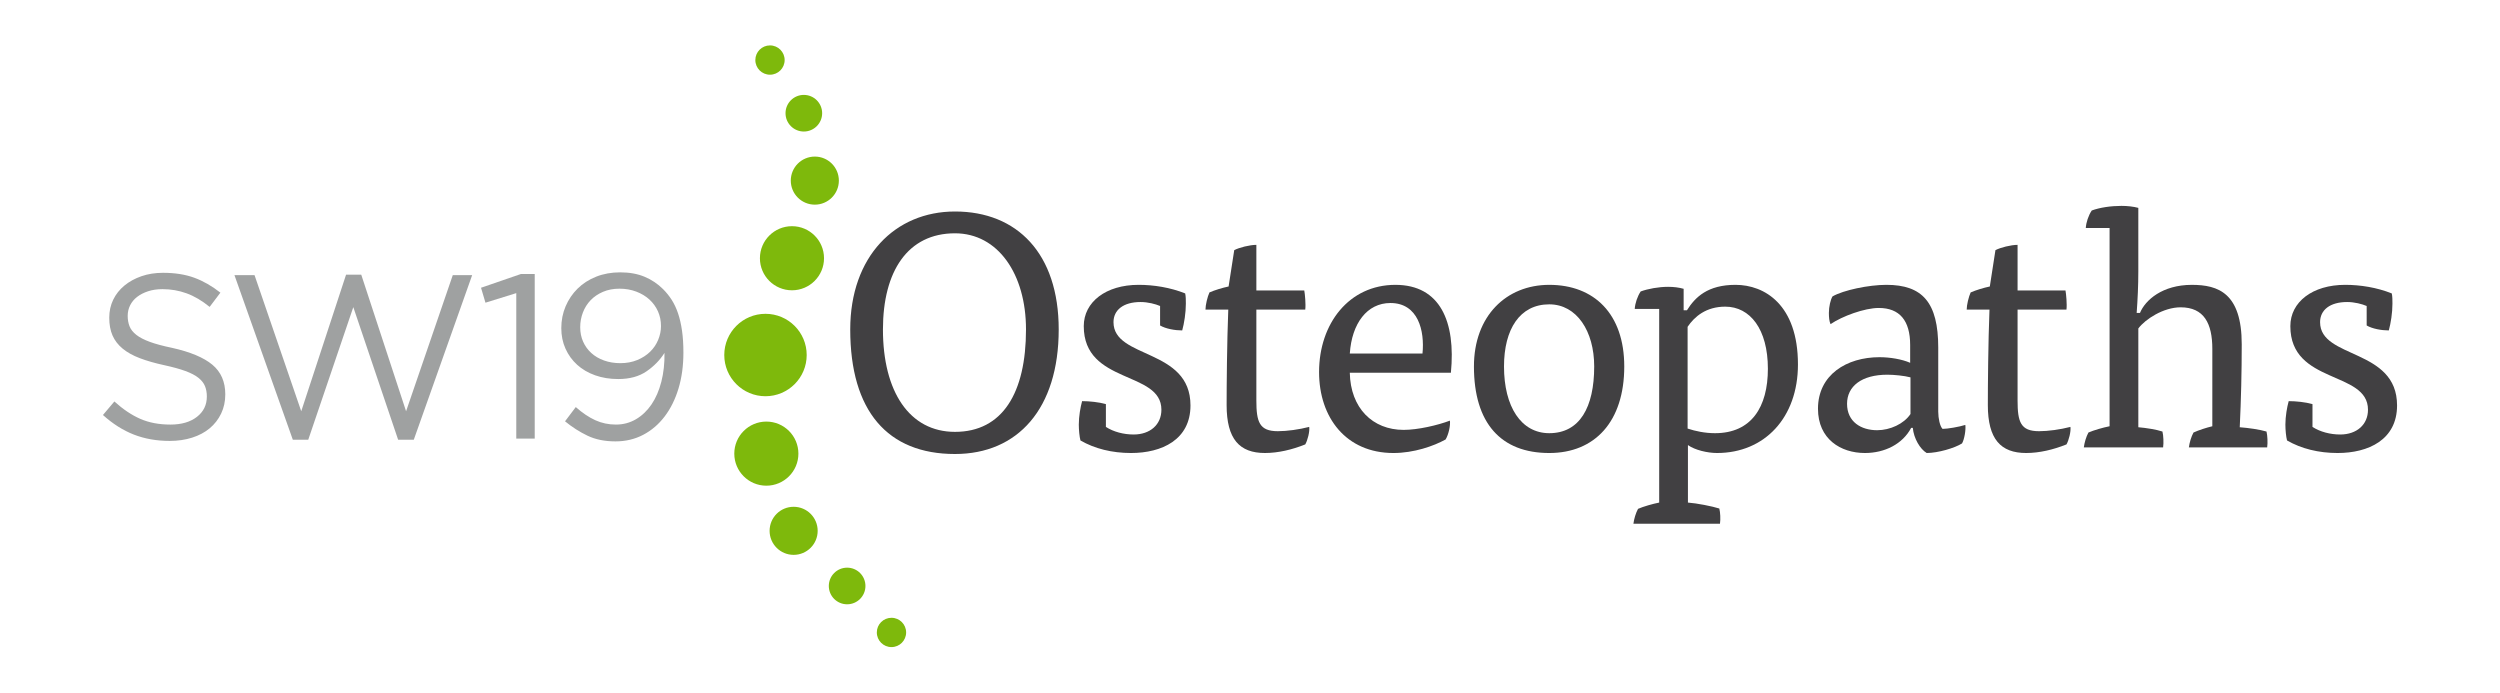 <?xml version="1.0" encoding="utf-8"?>
<!-- Generator: Adobe Illustrator 17.0.2, SVG Export Plug-In . SVG Version: 6.00 Build 0)  -->
<!DOCTYPE svg PUBLIC "-//W3C//DTD SVG 1.1//EN" "http://www.w3.org/Graphics/SVG/1.1/DTD/svg11.dtd">
<svg version="1.1" id="Layer_1" xmlns="http://www.w3.org/2000/svg" xmlns:xlink="http://www.w3.org/1999/xlink" x="0px" y="0px"
	 width="689.655px" height="191.035px" viewBox="0 0 689.655 191.035" enable-background="new 0 0 689.655 191.035"
	 xml:space="preserve">
<g>
	<path fill="#9FA1A1" d="M35.739,90.023c0.343,0.861,0.966,1.646,1.868,2.355c0.901,0.71,2.146,1.355,3.736,1.936
		c1.588,0.58,3.628,1.129,6.119,1.645c5.024,1.118,8.727,2.666,11.111,4.645c2.383,1.979,3.575,4.709,3.575,8.192
		c0,1.937-0.382,3.7-1.145,5.291s-1.816,2.946-3.156,4.064c-1.341,1.118-2.956,1.979-4.845,2.58
		c-1.89,0.601-3.951,0.903-6.183,0.903c-3.607,0-6.903-0.583-9.887-1.746c-2.985-1.164-5.829-2.965-8.535-5.403l3.156-3.736
		c2.361,2.147,4.744,3.747,7.149,4.798c2.404,1.053,5.174,1.578,8.309,1.578c3.048,0,5.485-0.709,7.311-2.128
		c1.825-1.419,2.737-3.29,2.737-5.613c0-1.075-0.172-2.031-0.516-2.87c-0.344-0.838-0.947-1.601-1.808-2.29
		c-0.861-0.688-2.055-1.312-3.583-1.871c-1.528-0.56-3.476-1.097-5.843-1.613c-2.582-0.559-4.832-1.204-6.747-1.935
		c-1.916-0.731-3.498-1.612-4.747-2.645c-1.248-1.032-2.174-2.235-2.775-3.612c-0.603-1.377-0.904-3.011-0.904-4.903
		c0-1.806,0.364-3.461,1.095-4.967c0.73-1.505,1.76-2.806,3.092-3.903c1.331-1.097,2.899-1.956,4.702-2.581
		c1.803-0.624,3.778-0.936,5.926-0.936c3.306,0,6.193,0.456,8.663,1.365c2.469,0.91,4.863,2.28,7.182,4.109l-2.963,3.929
		c-2.105-1.717-4.219-2.963-6.344-3.736s-4.348-1.16-6.667-1.16c-1.46,0-2.781,0.194-3.961,0.581
		c-1.182,0.387-2.19,0.904-3.027,1.549c-0.837,0.645-1.481,1.419-1.932,2.322c-0.451,0.904-0.676,1.871-0.676,2.902
		C35.224,88.195,35.395,89.164,35.739,90.023z"/>
	<path fill="#9FA1A1" d="M95.467,75.772h4.187l12.367,37.68l12.882-37.551h5.346l-16.103,45.409h-4.315L97.463,84.726
		l-12.431,36.585h-4.251l-16.103-45.41h5.539L83.1,113.452L95.467,75.772z"/>
	<path fill="#9FA1A1" d="M143.725,75.579h3.784v45.409h-5.088V80.861l-8.502,2.641l-1.224-4.122L143.725,75.579z"/>
	<path fill="#9FA1A1" d="M187.173,107.172c-0.902,2.985-2.18,5.562-3.832,7.729c-1.653,2.169-3.629,3.854-5.925,5.056
		c-2.298,1.202-4.842,1.804-7.633,1.804c-2.963,0-5.539-0.526-7.729-1.578s-4.251-2.372-6.184-3.961l2.963-3.929
		c1.846,1.632,3.649,2.845,5.411,3.639c1.76,0.795,3.649,1.191,5.668,1.191c2.018,0,3.865-0.493,5.539-1.481
		c1.675-0.987,3.102-2.351,4.283-4.09s2.082-3.821,2.705-6.248c0.622-2.425,0.912-5.077,0.87-7.955
		c-1.246,1.976-2.898,3.671-4.96,5.088c-2.061,1.417-4.66,2.125-7.793,2.125c-2.319,0-4.444-0.343-6.376-1.03
		c-1.933-0.687-3.586-1.653-4.96-2.899c-1.374-1.245-2.447-2.726-3.22-4.444c-0.773-1.717-1.16-3.607-1.16-5.668
		c0-2.147,0.397-4.155,1.192-6.022c0.794-1.868,1.9-3.499,3.317-4.895c1.417-1.395,3.124-2.49,5.121-3.285
		c1.997-0.794,4.197-1.191,6.602-1.191c2.577,0,4.831,0.409,6.763,1.224c1.932,0.816,3.628,1.955,5.088,3.414
		c0.902,0.902,1.696,1.89,2.383,2.963c0.686,1.074,1.266,2.309,1.739,3.704c0.472,1.396,0.837,2.985,1.095,4.767
		s0.386,3.811,0.386,6.086C188.525,100.892,188.074,104.188,187.173,107.172z M181.505,85.885c-0.559-1.245-1.343-2.329-2.351-3.253
		c-1.009-0.923-2.222-1.652-3.639-2.19c-1.417-0.536-2.963-0.805-4.637-0.805c-1.675,0-3.189,0.289-4.541,0.869
		s-2.491,1.353-3.414,2.319c-0.924,0.966-1.632,2.093-2.125,3.382c-0.494,1.288-0.741,2.641-0.741,4.058
		c0,1.46,0.268,2.792,0.805,3.994c0.537,1.203,1.288,2.244,2.254,3.123c0.966,0.881,2.136,1.568,3.51,2.061
		c1.374,0.494,2.876,0.741,4.509,0.741c1.717,0,3.274-0.29,4.67-0.869c1.395-0.58,2.576-1.342,3.542-2.287
		c0.966-0.944,1.707-2.039,2.222-3.285c0.515-1.245,0.773-2.512,0.773-3.8C182.342,88.483,182.062,87.131,181.505,85.885z"/>
	<path fill="#414042" d="M292.058,90.882c0,21.874-11.302,34.36-28.618,34.36c-18.593,0-28.892-11.848-28.892-34.36
		c0-20.142,12.395-32.538,28.892-32.538C280.574,58.344,292.058,69.919,292.058,90.882z M263.44,119.135
		c13.124,0,19.595-10.754,19.595-28.253c0-15.312-7.747-26.522-19.595-26.522c-13.033,0-19.869,10.481-19.869,26.522
		C243.57,108.016,250.862,119.135,263.44,119.135z"/>
	<path fill="#414042" d="M320.023,84.411c-1.276-0.547-3.372-1.094-5.377-1.094c-4.74,0-7.474,2.188-7.474,5.56
		c0,10.208,21.236,7.109,21.236,22.968c0,9.479-7.929,13.124-16.405,13.124c-5.195,0-10.026-1.185-13.945-3.463
		c-0.273-1.002-0.456-2.916-0.456-4.375c0-2.279,0.456-4.831,0.911-6.471c2.005,0,4.648,0.273,6.562,0.82v6.288
		c2.096,1.367,4.921,2.096,7.656,2.096c4.557,0,7.656-2.734,7.656-6.835c0-10.846-21.418-6.927-21.418-23.059
		c0-6.653,6.106-11.393,15.129-11.393c4.192,0,8.749,0.729,12.851,2.37c0.182,0.82,0.182,1.823,0.182,2.826
		c0,2.552-0.456,5.377-1.002,7.382c-2.005,0-4.557-0.456-6.107-1.367L320.023,84.411L320.023,84.411z"/>
	<path fill="#414042" d="M340.477,69.008c1.367-0.729,4.284-1.458,6.106-1.458v12.577h13.215c0.183,0.912,0.456,3.828,0.273,5.286
		h-13.489v25.064c0,5.924,0.82,8.476,5.924,8.476c2.552,0,5.833-0.456,8.658-1.185c0.182,1.276-0.456,3.737-1.094,4.831
		c-3.646,1.458-7.474,2.37-11.119,2.37c-7.018,0-10.572-3.828-10.572-13.215c0-5.377,0.091-17.134,0.456-26.34h-6.289
		c0-1.276,0.547-3.554,1.094-4.739c1.458-0.638,3.555-1.276,5.286-1.641L340.477,69.008z"/>
	<path fill="#414042" d="M372.359,102.821c0.183,9.752,6.288,15.767,14.856,15.767c3.919,0,9.388-1.276,12.76-2.552
		c0.182,1.367-0.365,3.828-1.185,5.195c-3.281,1.823-8.749,3.737-14.4,3.737c-13.033,0-20.507-9.752-20.507-22.33
		c0-13.397,8.294-24.061,21.054-24.061c12.395,0,16.679,10.208,15.312,24.244H372.359z M392.41,97.535
		c0.638-6.289-1.185-13.945-8.841-13.945c-6.471,0-10.664,5.651-11.21,13.945H392.41z"/>
	<path fill="#414042" d="M448.072,101.089c0,15.221-8.112,23.879-20.689,23.879c-13.307,0-20.78-8.203-20.78-23.879
		c0-13.944,8.932-22.512,20.78-22.512C439.777,78.578,448.072,86.598,448.072,101.089z M427.383,119.5
		c8.385,0,12.395-7.109,12.395-18.411c0-9.752-4.831-17.134-12.395-17.134c-8.112,0-12.486,6.835-12.486,17.134
		C414.896,112.209,419.635,119.5,427.383,119.5z"/>
	<path fill="#414042" d="M465.636,138.64c2.461,0.182,6.653,1.003,8.658,1.64c0.273,1.094,0.365,2.917,0.183,4.193h-23.879
		c0.182-1.367,0.638-2.916,1.276-4.102c1.458-0.638,4.01-1.367,5.833-1.731V85.231h-6.745c0.091-1.549,0.73-3.463,1.641-4.831
		c2.005-0.729,4.922-1.276,7.565-1.276c1.549,0,3.007,0.182,4.284,0.547v5.924h0.911c2.279-3.646,5.742-7.018,13.398-7.018
		c8.021,0,17.226,5.468,17.226,21.965c0,14.674-9.205,24.426-22.33,24.426c-2.643,0-6.106-0.82-8.021-2.188L465.636,138.64
		L465.636,138.64z M465.545,118.224c2.188,0.729,4.831,1.276,7.565,1.276c10.026,0,14.583-7.2,14.583-17.772
		c0-10.937-4.922-17.135-11.757-17.135c-5.286,0-8.476,2.734-10.39,5.56v28.071C465.546,118.224,465.545,118.224,465.545,118.224z"
		/>
	<path fill="#414042" d="M527.213,118.041c-2.37,4.466-7.292,6.927-12.76,6.927c-6.653,0-12.942-3.828-12.942-12.213
		c0-9.387,7.93-14.218,16.952-14.218c2.917,0,6.197,0.547,8.477,1.549v-4.921c0-6.745-2.917-10.208-8.659-10.208
		c-3.919,0-10.116,2.278-13.306,4.466c-0.365-0.82-0.456-1.914-0.456-3.099c0-1.732,0.456-3.646,1.003-4.557
		c3.007-1.731,10.025-3.19,14.855-3.19c9.935,0,14.31,4.831,14.31,17.317v17.681c0,1.823,0.455,4.01,1.185,4.739
		c1.367,0,4.557-0.547,6.288-1.094c0.183,1.367-0.273,4.01-0.911,5.104c-2.005,1.276-6.653,2.643-9.752,2.643
		c-1.823-1.094-3.555-4.01-3.828-6.927L527.213,118.041L527.213,118.041z M527.03,104.097c-1.731-0.455-4.557-0.729-6.38-0.729
		c-7.109,0-11.119,3.19-11.119,8.02c0,5.013,3.919,7.292,8.294,7.292c3.555,0,7.382-1.732,9.205-4.466V104.097z"/>
	<path fill="#414042" d="M550.465,69.008c1.367-0.729,4.284-1.458,6.107-1.458v12.577h13.216c0.182,0.912,0.455,3.828,0.273,5.286
		h-13.489v25.064c0,5.924,0.82,8.476,5.924,8.476c2.553,0,5.833-0.456,8.659-1.185c0.182,1.276-0.456,3.737-1.094,4.831
		c-3.646,1.458-7.474,2.37-11.119,2.37c-7.019,0-10.572-3.828-10.572-13.215c0-5.377,0.091-17.134,0.455-26.34h-6.288
		c0-1.276,0.547-3.554,1.093-4.739c1.459-0.638,3.555-1.276,5.287-1.641L550.465,69.008z"/>
	<path fill="#414042" d="M589.884,117.859c2.188,0.182,5.013,0.638,6.653,1.185c0.273,1.094,0.364,3.099,0.183,4.375h-21.874
		c0.183-1.367,0.638-2.916,1.275-4.102c1.459-0.638,4.011-1.367,5.833-1.731V62.901h-6.562c0.091-1.549,0.729-3.463,1.641-4.83
		c2.188-0.82,5.286-1.276,8.202-1.276c1.641,0,3.281,0.183,4.648,0.547v17.59c0,3.737-0.183,7.656-0.456,11.393h0.912
		c1.458-3.555,6.197-7.747,14.309-7.747c7.291,0,13.763,2.279,13.763,16.405c0,7.656-0.183,15.221-0.547,22.876
		c2.461,0.182,5.56,0.638,7.382,1.185c0.273,1.094,0.365,3.099,0.183,4.375h-21.601c0.183-1.367,0.638-2.916,1.276-4.102
		c1.367-0.638,3.645-1.367,5.194-1.731V96.259c0-7.018-2.278-11.483-8.749-11.483c-4.739,0-9.752,3.281-11.666,5.833v27.25H589.884z
		"/>
	<path fill="#414042" d="M652.874,84.411c-1.275-0.547-3.372-1.094-5.377-1.094c-4.739,0-7.474,2.188-7.474,5.56
		c0,10.208,21.235,7.109,21.235,22.968c0,9.479-7.929,13.124-16.405,13.124c-5.194,0-10.025-1.185-13.944-3.463
		c-0.273-1.002-0.456-2.916-0.456-4.375c0-2.279,0.456-4.831,0.912-6.471c2.005,0,4.647,0.273,6.561,0.82v6.288
		c2.097,1.367,4.922,2.096,7.656,2.096c4.557,0,7.655-2.734,7.655-6.835c0-10.846-21.418-6.927-21.418-23.059
		c0-6.653,6.106-11.393,15.13-11.393c4.192,0,8.749,0.729,12.851,2.37c0.183,0.82,0.183,1.823,0.183,2.826
		c0,2.552-0.456,5.377-1.003,7.382c-2.005,0-4.557-0.456-6.106-1.367L652.874,84.411L652.874,84.411z"/>
</g>
<g>
	<circle fill="#7EB90C" cx="212.412" cy="16.567" r="4.042"/>
	<circle fill="#7EB90C" cx="245.925" cy="174.467" r="4.042"/>
	<circle fill="#7EB90C" cx="221.748" cy="31.231" r="5.052"/>
	<circle fill="#7EB90C" cx="233.69" cy="161.649" r="5.052"/>
	<circle fill="#7EB90C" cx="224.779" cy="49.825" r="6.631"/>
	<circle fill="#7EB90C" cx="218.934" cy="146.435" r="6.631"/>
	<circle fill="#7EB90C" cx="218.475" cy="71.239" r="8.842"/>
	<circle fill="#7EB90C" cx="211.406" cy="125.141" r="8.842"/>
	<circle fill="#7EB90C" cx="211.167" cy="97.937" r="11.368"/>
</g>
</svg>
